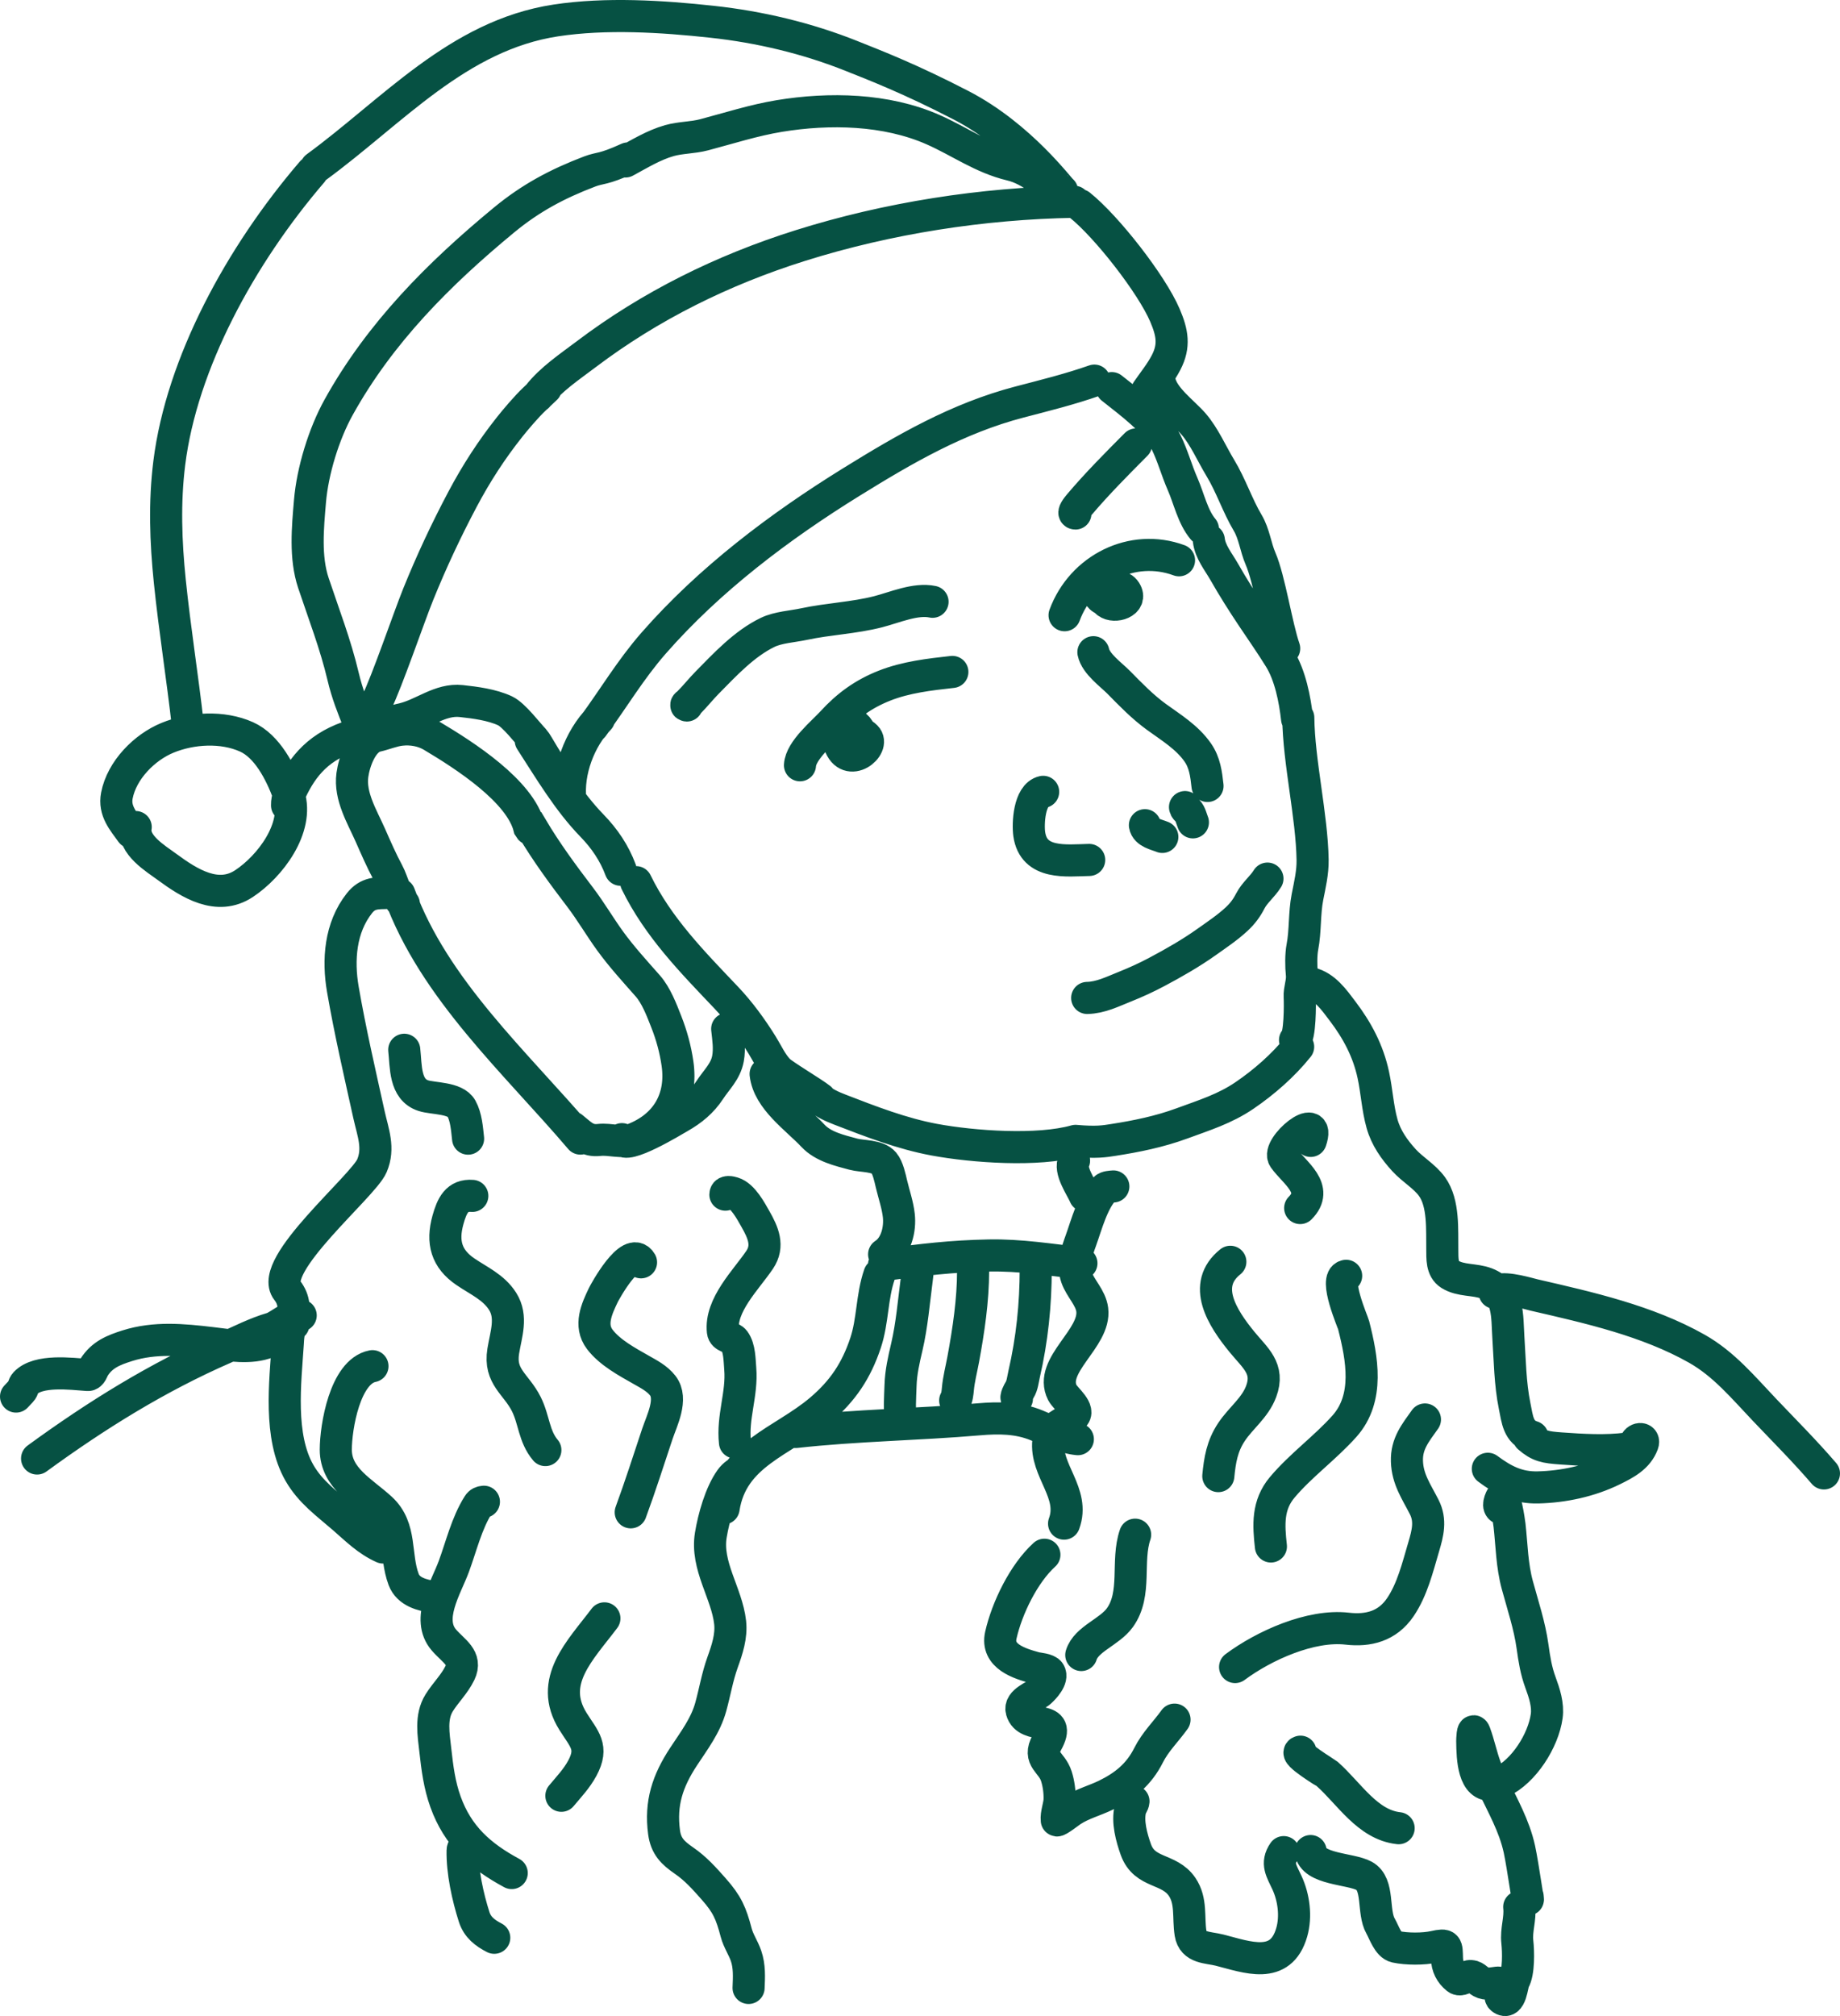 <?xml version="1.0" encoding="UTF-8"?> <svg xmlns="http://www.w3.org/2000/svg" viewBox="0 0 220.406 241.397" fill="none"> <path d="M76.196 105.627C78.835 111.04 82.954 115.2 87.026 119.487C88.617 121.161 90.074 123.165 91.294 125.133C91.91 126.124 92.436 127.312 93.263 128.162C93.823 128.737 97.411 130.856 98.256 131.539M133.175 46.472C135.384 48.238 138.431 50.407 139.688 52.966C140.485 54.591 140.933 56.302 141.653 57.942C142.421 59.691 142.874 61.89 144.089 63.336M155.517 85.924C155.575 91.213 157.147 97.685 157.231 102.957C157.255 104.487 156.905 105.925 156.613 107.42C156.228 109.387 156.385 111.458 156.007 113.403C155.834 114.293 155.846 115.768 155.947 116.674C156.047 117.575 155.628 118.483 155.683 119.386C155.735 120.231 155.735 124.138 155.126 124.533M97.989 131.451C98.804 132.103 99.594 132.469 100.593 132.856L100.621 132.867C104.265 134.278 108.062 135.747 111.916 136.462C116.579 137.326 124.352 137.874 128.828 136.606M128.832 136.605C131.334 136.829 132.301 136.656 133.328 136.497C136.145 136.06 138.901 135.497 141.581 134.512C144.281 133.519 146.717 132.771 149.071 131.169C151.41 129.577 153.721 127.562 155.5 125.338M144.801 64.669C144.957 66.071 145.955 67.262 146.633 68.451C147.706 70.333 148.801 72.064 149.996 73.852C151.095 75.498 152.256 77.152 153.296 78.836C154.544 80.857 155.109 83.713 155.374 86.091M63.575 88.671C65.799 92.107 68.045 95.912 70.923 98.87C72.417 100.405 73.595 102.152 74.334 104.14M68.32 95.769C67.947 92.413 69.426 88.452 71.76 86.065M47.842 107.063C52.006 118.469 61.783 127.242 69.524 136.331M68.545 134.99C69.647 135.871 70.27 136.661 71.772 136.494C73.117 136.345 74.505 136.923 75.834 136.411C79.884 134.849 81.76 131.496 81.151 127.331C80.897 125.592 80.45 123.963 79.815 122.349C79.261 120.939 78.603 119.192 77.588 118.042C76.063 116.314 74.461 114.562 73.106 112.697C71.852 110.971 70.772 109.11 69.482 107.417C67.437 104.733 65.426 102.006 63.703 99.099C63.4 99.083 63.669 99.507 63.4 99.083C62.325 94.718 55.656 90.447 51.753 88.123C50.652 87.467 49.311 87.23 48.015 87.374C47.04 87.482 46.069 87.906 45.107 88.123C43.33 88.523 42.414 91.282 42.21 92.793C41.866 95.344 43.374 97.775 44.357 99.996C45.031 101.52 45.674 103.009 46.465 104.478C47.093 105.643 47.364 107.341 48.38 108.245M46.609 86.702C47.003 86.344 47.767 86.207 48.244 86.095C50.703 85.515 52.706 83.669 55.248 83.942C56.921 84.121 58.932 84.385 60.489 85.107C61.564 85.605 63.21 87.806 63.983 88.601C64.329 88.956 65.895 91.941 66.313 92.095M74.496 136.398C74.805 137.771 80.683 134.176 81.404 133.766C82.883 132.926 84.091 131.933 85.022 130.511C85.845 129.255 86.921 128.294 87.203 126.749C87.421 125.557 87.239 124.383 87.107 123.194M138.922 45.732C139.329 47.635 141.737 49.345 142.951 50.743C144.26 52.251 145.132 54.303 146.172 56.018C147.454 58.131 148.228 60.541 149.461 62.611C150.236 63.91 150.4 65.519 150.994 66.89C152.064 69.355 152.927 75.079 153.828 77.646M95.826 91.631C95.924 89.845 98.585 87.682 99.668 86.497C101.501 84.491 103.437 83.088 105.958 82.094C108.535 81.078 111.343 80.759 114.08 80.455M127.521 73.665C129.579 68.078 135.672 65.038 141.231 67.086M82.278 84.472C82.032 84.459 82.444 84.194 82.483 84.155C83.256 83.387 83.936 82.52 84.702 81.742C86.855 79.558 89.144 77.08 91.949 75.721C93.22 75.106 94.93 75.023 96.291 74.73C99.239 74.098 102.273 73.995 105.193 73.246C107.165 72.74 109.678 71.62 111.706 72.054M128.821 61.486C128.432 61.481 129.039 60.714 129.29 60.418C131.434 57.89 133.756 55.562 136.085 53.217M46.559 106.914C45.119 106.953 44.069 106.867 43.053 108.15C40.746 111.065 40.464 114.959 41.069 118.454C41.939 123.486 43.099 128.488 44.201 133.475C44.67 135.595 45.458 137.466 44.548 139.594C43.493 142.061 32.043 151.52 34.401 154.5C36.19 156.761 34.583 159.721 32.114 160.694C29.972 161.537 27.494 161.068 25.302 160.81C21.92 160.41 18.549 160.091 15.254 161.131C13.586 161.658 12.225 162.206 11.269 163.717C11.083 164.011 10.937 164.664 10.512 164.635C8.533 164.498 4.589 163.968 3.038 165.607C2.77 165.891 2.801 166.292 2.53 166.574C2.332 166.781 1.922 167.219 1.922 167.219M4.441 174.636C11.548 169.456 18.853 164.909 26.882 161.404C28.806 160.564 30.577 159.626 32.61 159.035C33.331 158.825 35.456 157.052 36.019 157.502M105.945 151.447C105.951 151.446 105.958 151.445 105.964 151.444M105.964 151.444C110.455 150.742 105.333 151.529 105.943 151.447C105.95 151.446 105.957 151.445 105.964 151.444ZM105.964 151.444C110.47 150.836 113.945 150.416 118.442 150.327C122.218 150.252 125.811 150.848 129.54 151.261M95.288 171.463C102.594 170.651 109.948 170.571 117.269 169.943C119.592 169.744 121.95 169.741 124.218 170.684C125.903 171.385 127.35 172.141 129.111 172.321M133.363 142.061C133.054 142.095 132.577 142.096 132.341 142.328C130.905 143.737 130.139 146.684 129.486 148.496C128.979 149.899 128.437 151.458 128.954 152.942C129.419 154.28 130.652 155.375 130.834 156.813C131.27 160.269 125.589 163.468 127.257 166.755C127.605 167.442 129.511 168.869 128.549 169.613C127.393 170.508 125.767 170.832 125.577 172.535C125.18 176.11 128.811 178.769 127.461 182.435M125.104 186.16C122.617 188.419 120.611 192.576 119.888 195.784C119.316 198.322 122.074 199.177 123.993 199.703C124.363 199.804 125.472 199.853 125.723 200.267C126.156 200.98 125.071 202.131 124.616 202.545C123.999 203.108 122.072 203.711 122.382 204.833C123.038 207.209 127.321 205.191 125.398 208.654C124.283 210.664 125.98 210.926 126.539 212.684C126.814 213.549 126.952 214.555 126.925 215.464C126.902 216.256 126.5 217.18 126.586 217.952C126.608 218.148 128.25 216.888 128.407 216.787C129.67 215.97 131.116 215.605 132.461 214.951C134.722 213.851 136.428 212.466 137.586 210.16C138.397 208.548 139.647 207.36 140.692 205.902M156.73 117.526C156.271 117.613 156.849 117.696 156.984 117.728C158.706 118.14 159.794 119.709 160.818 121.061C162.595 123.406 163.881 125.826 164.503 128.708C164.921 130.639 165.016 132.65 165.551 134.557C166.024 136.241 167.023 137.654 168.193 138.932C169.215 140.049 170.643 140.849 171.532 142.076C172.97 144.062 172.726 147.295 172.767 149.61C172.785 150.639 172.678 151.957 173.688 152.587C174.99 153.399 176.64 153.135 178.029 153.669C180.783 154.728 180.517 157.646 180.678 160.071C180.859 162.793 180.882 165.681 181.432 168.352C181.758 169.936 181.848 171.517 183.574 172.04M183.112 172.091C184.347 173.178 185.154 173.3 186.981 173.431C189.579 173.617 192.342 173.785 194.937 173.444C195.68 173.347 195.663 173.277 195.886 172.749C196.155 172.11 197.034 172.171 196.773 172.881C196.179 174.494 194.682 175.27 193.194 175.999C190.436 177.35 187.307 178.019 184.242 178.097C181.812 178.16 180.103 177.262 178.221 175.867M180.376 180.708C179.469 180.758 179.437 180.199 179.773 179.441C180.242 178.384 180.783 182.291 180.821 182.634C181.094 185.094 181.103 187.398 181.76 189.817C182.422 192.25 183.224 194.626 183.574 197.132C183.79 198.673 183.997 200.015 184.531 201.465C184.992 202.717 185.462 204.138 185.273 205.488C184.863 208.419 182.543 212.105 179.801 213.383C179.435 213.553 179.109 213.654 178.817 213.695M178.817 213.695C176.503 214.02 176.374 210.597 176.353 208.455C176.353 208.363 176.385 206.756 176.656 207.485C177.15 208.814 177.427 210.216 177.917 211.552C178.187 212.29 178.494 212.999 178.817 213.695ZM178.817 213.695C179.989 216.22 181.376 218.565 182.002 221.412C182.412 223.28 183.201 228.963 182.989 227.063M135.775 215.686C135.746 216.022 135.497 216.253 135.412 216.572C135.009 218.083 135.552 220.04 136.057 221.453C137.111 224.404 140.025 223.621 141.595 225.917C142.75 227.606 142.31 229.58 142.613 231.5C142.897 233.297 144.69 233.148 146.082 233.5C149.36 234.331 153.423 235.957 154.734 231.358C155.274 229.461 154.982 227.211 154.166 225.443C153.5 224.001 152.845 223.125 153.77 221.767M156.991 221.64C157.239 223.867 161.77 223.711 163.402 224.609C165.243 225.622 164.378 228.897 165.381 230.637C165.799 231.363 166.275 232.906 167.194 233.103C168.514 233.386 170.514 233.391 171.813 233.103C173.363 232.76 173.28 232.942 173.326 234.487C173.356 235.464 173.745 236.265 174.516 236.882C174.96 237.237 175.544 236.689 175.975 236.617C176.615 236.51 176.923 237.038 177.439 237.327C178.036 237.66 178.754 237.463 179.396 237.391C180.242 237.297 179.401 238.919 179.864 239.289C180.987 240.187 181.125 237.546 181.348 237.174C181.952 236.167 181.877 233.622 181.756 232.536C181.591 231.05 182.142 229.779 181.981 228.329M86.89 143.042C86.896 142.577 87.526 142.745 87.821 142.834C88.996 143.19 89.949 145.014 90.478 145.939C91.413 147.578 92.128 149.168 90.994 150.848C89.366 153.258 86.241 156.261 86.593 159.42C86.671 160.125 87.605 160.053 87.971 160.549C88.601 161.406 88.586 162.875 88.672 163.902C88.921 166.899 87.703 169.68 88.04 172.711M88.192 176.452C87.933 176.639 87.707 176.865 87.521 177.123C86.284 178.849 85.486 181.749 85.147 183.8C84.537 187.484 87.068 190.752 87.459 194.266C87.641 195.91 87.104 197.511 86.557 199.034C85.92 200.805 85.637 202.578 85.138 204.382C84.517 206.629 83.144 208.409 81.878 210.337C79.967 213.246 79.083 215.905 79.543 219.38C79.765 221.055 80.584 221.854 81.934 222.783C83.332 223.744 84.353 224.896 85.473 226.159L85.488 226.176C87.107 228.002 87.574 229.083 88.189 231.423C88.441 232.378 89.036 233.235 89.36 234.171C89.797 235.437 89.724 236.72 89.669 238.029M44.616 163.58C41.317 164.228 40.228 170.875 40.223 173.568C40.218 176.995 43.447 178.606 45.648 180.646C48.142 182.956 47.254 186.195 48.349 189.115C48.908 190.602 50.579 191.026 51.983 191.216M57.965 179.813C57.67 179.846 57.47 179.904 57.29 180.187C55.901 182.374 55.244 185.177 54.355 187.582C53.42 190.109 51.018 193.861 53.168 196.363C54.327 197.712 55.963 198.509 55.085 200.326C54.451 201.64 53.372 202.664 52.604 203.898C51.548 205.596 51.937 207.693 52.148 209.586C52.385 211.717 52.639 213.73 53.371 215.758C54.841 219.832 57.504 222.225 61.297 224.272M55.815 220.856C55.656 221.054 55.421 221.281 55.415 221.556C55.36 224.094 56.028 227.113 56.792 229.516C57.193 230.774 58.099 231.45 59.204 232.022M76.787 151.145C75.532 148.998 72.415 154.764 72.272 155.063C71.474 156.725 70.569 158.69 71.848 160.374C73.048 161.955 75.127 163.065 76.818 164.027C77.739 164.551 78.715 165.048 79.382 165.904C80.628 167.502 79.272 170.099 78.743 171.687C77.698 174.822 76.694 177.979 75.552 181.079M67.245 215.02C68.141 213.944 69.081 212.966 69.755 211.714C71.12 209.177 69.97 208.244 68.642 206.126C65.62 201.307 69.521 197.608 72.399 193.777M56.576 143.192C54.737 143.042 54.134 144.359 53.659 146.066C52.918 148.729 53.47 150.714 55.735 152.263C57.338 153.359 59.12 154.111 60.2 155.808C61.398 157.688 60.611 159.749 60.283 161.779C59.781 164.878 61.824 165.688 63.046 168.123C63.992 170.009 63.938 171.972 65.328 173.626M147.378 151.082C143.877 153.878 146.433 157.819 148.773 160.68C150.365 162.625 152.086 163.867 151.071 166.598C150.339 168.57 148.636 169.773 147.512 171.468C146.388 173.162 146.122 174.83 145.936 176.744M147.946 199.606C151.411 197.033 157.01 194.508 161.379 195.011C163.916 195.303 166.185 194.721 167.731 192.455C169.177 190.337 169.817 187.651 170.536 185.224C171.028 183.564 171.422 182.062 170.601 180.444C169.668 178.604 168.597 177.13 168.531 174.963C168.466 172.859 169.546 171.58 170.689 169.965M161.25 152.761C159.75 153.023 162.043 158.265 162.146 158.671C163.16 162.651 164.053 167.398 161.045 170.769C158.735 173.358 155.826 175.438 153.596 178.084C151.805 180.21 151.948 182.575 152.237 185.17M135.973 183.757C134.883 186.923 136.204 190.817 134.154 193.683C132.906 195.427 130.104 196.244 129.522 198.165M155.781 209.741C154.919 209.935 158.881 212.32 158.97 212.399C161.615 214.737 163.802 218.499 167.537 218.903M48.424 125.697C48.645 127.677 48.449 130.458 50.71 131.188C51.902 131.573 54.544 131.416 55.269 132.716C55.847 133.752 55.942 135.177 56.071 136.338M157.002 136.607C158.293 132.827 152.843 137.322 153.801 138.679C155.044 140.438 158.071 142.318 155.742 144.647M179.041 154.787C179.103 154.592 179.245 154.537 179.438 154.468C180.486 154.098 183.136 154.914 183.778 155.062C190.348 156.576 197.32 158.137 203.253 161.486C206.51 163.325 208.826 166.141 211.369 168.814C213.765 171.332 216.219 173.784 218.483 176.422M124.956 94.811C123.267 95.192 123.116 98.643 123.289 99.868C123.81 103.571 127.743 103.026 130.47 102.967M130.974 78.093C131.259 79.489 133.109 80.79 134.019 81.717C135.439 83.162 136.878 84.646 138.523 85.84C140.294 87.124 142.197 88.27 143.471 90.095C144.322 91.314 144.484 92.67 144.644 94.109M137.144 98.807C137.296 99.711 138.522 99.916 139.232 100.21M141.947 96.638C142.002 96.873 142.104 96.918 142.261 97.082C142.6 97.437 142.717 98.027 142.893 98.465M130.228 119.49C131.837 119.458 133.258 118.735 134.759 118.136C136.066 117.614 137.308 117.045 138.552 116.385C140.615 115.29 142.651 114.128 144.549 112.779C145.74 111.933 147.051 111.057 148.119 110.062C148.845 109.387 149.323 108.745 149.775 107.872C150.293 106.87 151.234 106.16 151.823 105.2M91.71 128.593C92.048 131.64 95.419 133.903 97.397 136.008C98.609 137.297 100.559 137.753 102.216 138.196C103.281 138.481 105.119 138.341 105.872 139.239C106.369 139.83 106.611 141.036 106.786 141.769C107.079 143.004 107.524 144.273 107.664 145.534C107.847 147.181 107.365 149.246 105.905 150.19M128.655 138.97C128.017 140.09 129.531 142.172 129.95 143.172M100.922 86.839C100.857 86.897 100.73 86.972 100.611 87.051M100.611 87.051C100.487 87.134 100.372 87.222 100.342 87.303C100.304 87.404 100.312 87.519 100.355 87.642M100.611 87.051C100.762 86.874 100.982 86.741 101.293 86.676C102.089 86.51 102.652 86.84 102.987 87.581C103.002 87.615 103.021 87.674 103.041 87.753M100.611 87.051C100.471 87.216 100.391 87.419 100.355 87.642M100.355 87.642C100.409 87.794 100.515 87.958 100.655 88.125M100.355 87.642C100.283 88.096 100.394 88.631 100.55 89.089C101.586 92.115 104.899 89.378 103.729 88.208C103.533 88.012 103.296 87.861 103.041 87.753M100.655 88.125C101.196 88.769 102.231 89.453 102.581 89.623C103.415 90.027 103.194 88.348 103.041 87.753M100.655 88.125C100.859 87.533 102.077 87.343 103.041 87.753M100.655 88.125C100.55 88.432 100.718 88.848 101.339 89.345M131.829 70.549C131.09 70.641 131.707 71.653 132.223 71.756C132.234 71.758 132.245 71.76 132.257 71.762M132.257 71.762C132.445 71.795 132.814 71.83 133.21 71.83M132.257 71.762C131.526 70.76 132.794 69.77 133.905 70.295M132.257 71.762C132.346 71.884 132.465 72.007 132.618 72.127C133.501 72.821 135.67 72.141 134.822 70.804C134.579 70.42 134.235 70.279 133.905 70.295M133.21 71.83C134.148 71.83 135.245 71.635 134.497 70.758C134.315 70.544 134.112 70.393 133.905 70.295M133.21 71.83C132.428 71.213 133.133 70.33 133.905 70.295M133.21 71.83C133.29 71.894 133.386 71.954 133.499 72.011M105.342 152.612C104.422 155.281 104.569 158.134 103.683 160.791C102.576 164.113 100.963 166.543 98.265 168.827C93.752 172.649 87.686 174.05 86.677 180.61M109.91 152.032C109.91 152.438 109.862 152.825 109.809 153.23C109.457 155.905 109.238 158.655 108.623 161.285C108.264 162.818 107.916 164.316 107.872 165.903C107.829 167.426 107.677 168.862 107.979 170.372M116.563 152.14C116.563 155.68 116.024 159.271 115.383 162.752C115.164 163.942 114.847 165.131 114.739 166.338C114.707 166.705 114.625 167.484 114.418 167.691M124.065 151.925C124.065 156.202 123.629 160.403 122.671 164.556C122.529 165.169 122.47 165.893 122.134 166.427C122.006 166.631 121.605 167.372 121.812 167.476M35.152 158.588C34.548 158.663 34.498 160.513 34.479 160.806C34.164 165.57 33.371 172.008 35.871 176.361C37.188 178.654 39.15 180.036 41.117 181.744C42.666 183.09 44.007 184.457 45.889 185.293M74.917 19.333C76.617 18.417 78.306 17.369 80.178 16.839C81.532 16.456 82.976 16.501 84.344 16.139C87.316 15.353 90.301 14.393 93.341 13.892C99.342 12.904 106.148 13.045 111.762 15.521C114.957 16.93 117.611 18.903 121.098 19.737C123.524 20.317 125.483 22.208 127.38 23.725M44.008 88.662C43.863 87.982 43.291 87.282 43.024 86.626C42.255 84.734 41.578 83.021 41.108 81.032C40.194 77.157 38.792 73.555 37.54 69.8C36.517 66.732 36.863 63.175 37.131 60.015C37.438 56.382 38.794 51.951 40.566 48.762C45.518 39.846 52.566 32.789 60.369 26.348C63.585 23.693 66.774 22.006 70.626 20.537C71.936 20.037 72.151 20.367 75.219 18.973M71.011 86.996C73.477 83.648 75.519 80.182 78.282 77.023C84.974 69.374 93.389 63.032 101.995 57.706C108.45 53.712 114.734 50.074 122.101 48.143C125.127 47.35 128.135 46.611 131.089 45.574M129.346 24.56C132.572 27.139 137.951 34.03 139.539 37.744C140.44 39.849 140.719 41.399 139.685 43.399C139.045 44.636 138.2 45.654 137.417 46.791M64.398 47.455C64.424 47.421 64.45 47.387 64.476 47.353M64.476 47.353C65.98 45.416 68.26 43.898 70.168 42.454C77.911 36.594 86.589 32.324 95.853 29.407C106.342 26.105 117.681 24.348 128.684 24.159M64.476 47.353C64.865 46.987 65.381 46.498 65.381 46.498M64.476 47.353C64.264 47.554 64.09 47.718 64.06 47.746C63.046 48.692 61.651 50.365 61.073 51.092C58.888 53.84 57.045 56.687 55.402 59.786C53.442 63.482 51.667 67.273 50.098 71.153C48.943 74.012 46.422 81.436 45.076 84.214M16.257 99.028C15.876 101.155 18.614 102.776 20.056 103.835C22.708 105.783 26.055 107.894 29.224 105.804C32.355 103.74 35.832 99.143 34.615 95.224M34.615 95.224C34.583 95.122 34.548 95.021 34.51 94.92C33.598 92.503 32.025 89.348 29.527 88.23C26.645 86.939 22.951 87.16 20.071 88.339C17.291 89.477 14.589 92.218 14.001 95.251C13.645 97.088 14.766 98.31 15.743 99.67M34.615 95.224C34.451 95.623 34.378 95.935 34.383 96.428M34.615 95.224C34.671 95.087 34.738 94.94 34.816 94.772C36.273 91.653 38.272 89.257 42.436 88.018M127.224 22.862C126.973 22.763 122.305 16.317 115.123 12.603C108.967 9.419 104.812 7.826 102.022 6.711C96.693 4.579 91.013 3.229 85.309 2.608C79.295 1.953 72.571 1.537 66.581 2.449C54.835 4.236 46.984 13.38 37.872 20.031M22.511 86.931C21.866 81.133 20.93 75.369 20.337 69.567C19.854 64.843 19.688 60.166 20.277 55.444C21.767 43.498 28.804 30.58 37.365 20.603" stroke="#065143" stroke-width="3.844" stroke-linecap="round"></path> </svg> 